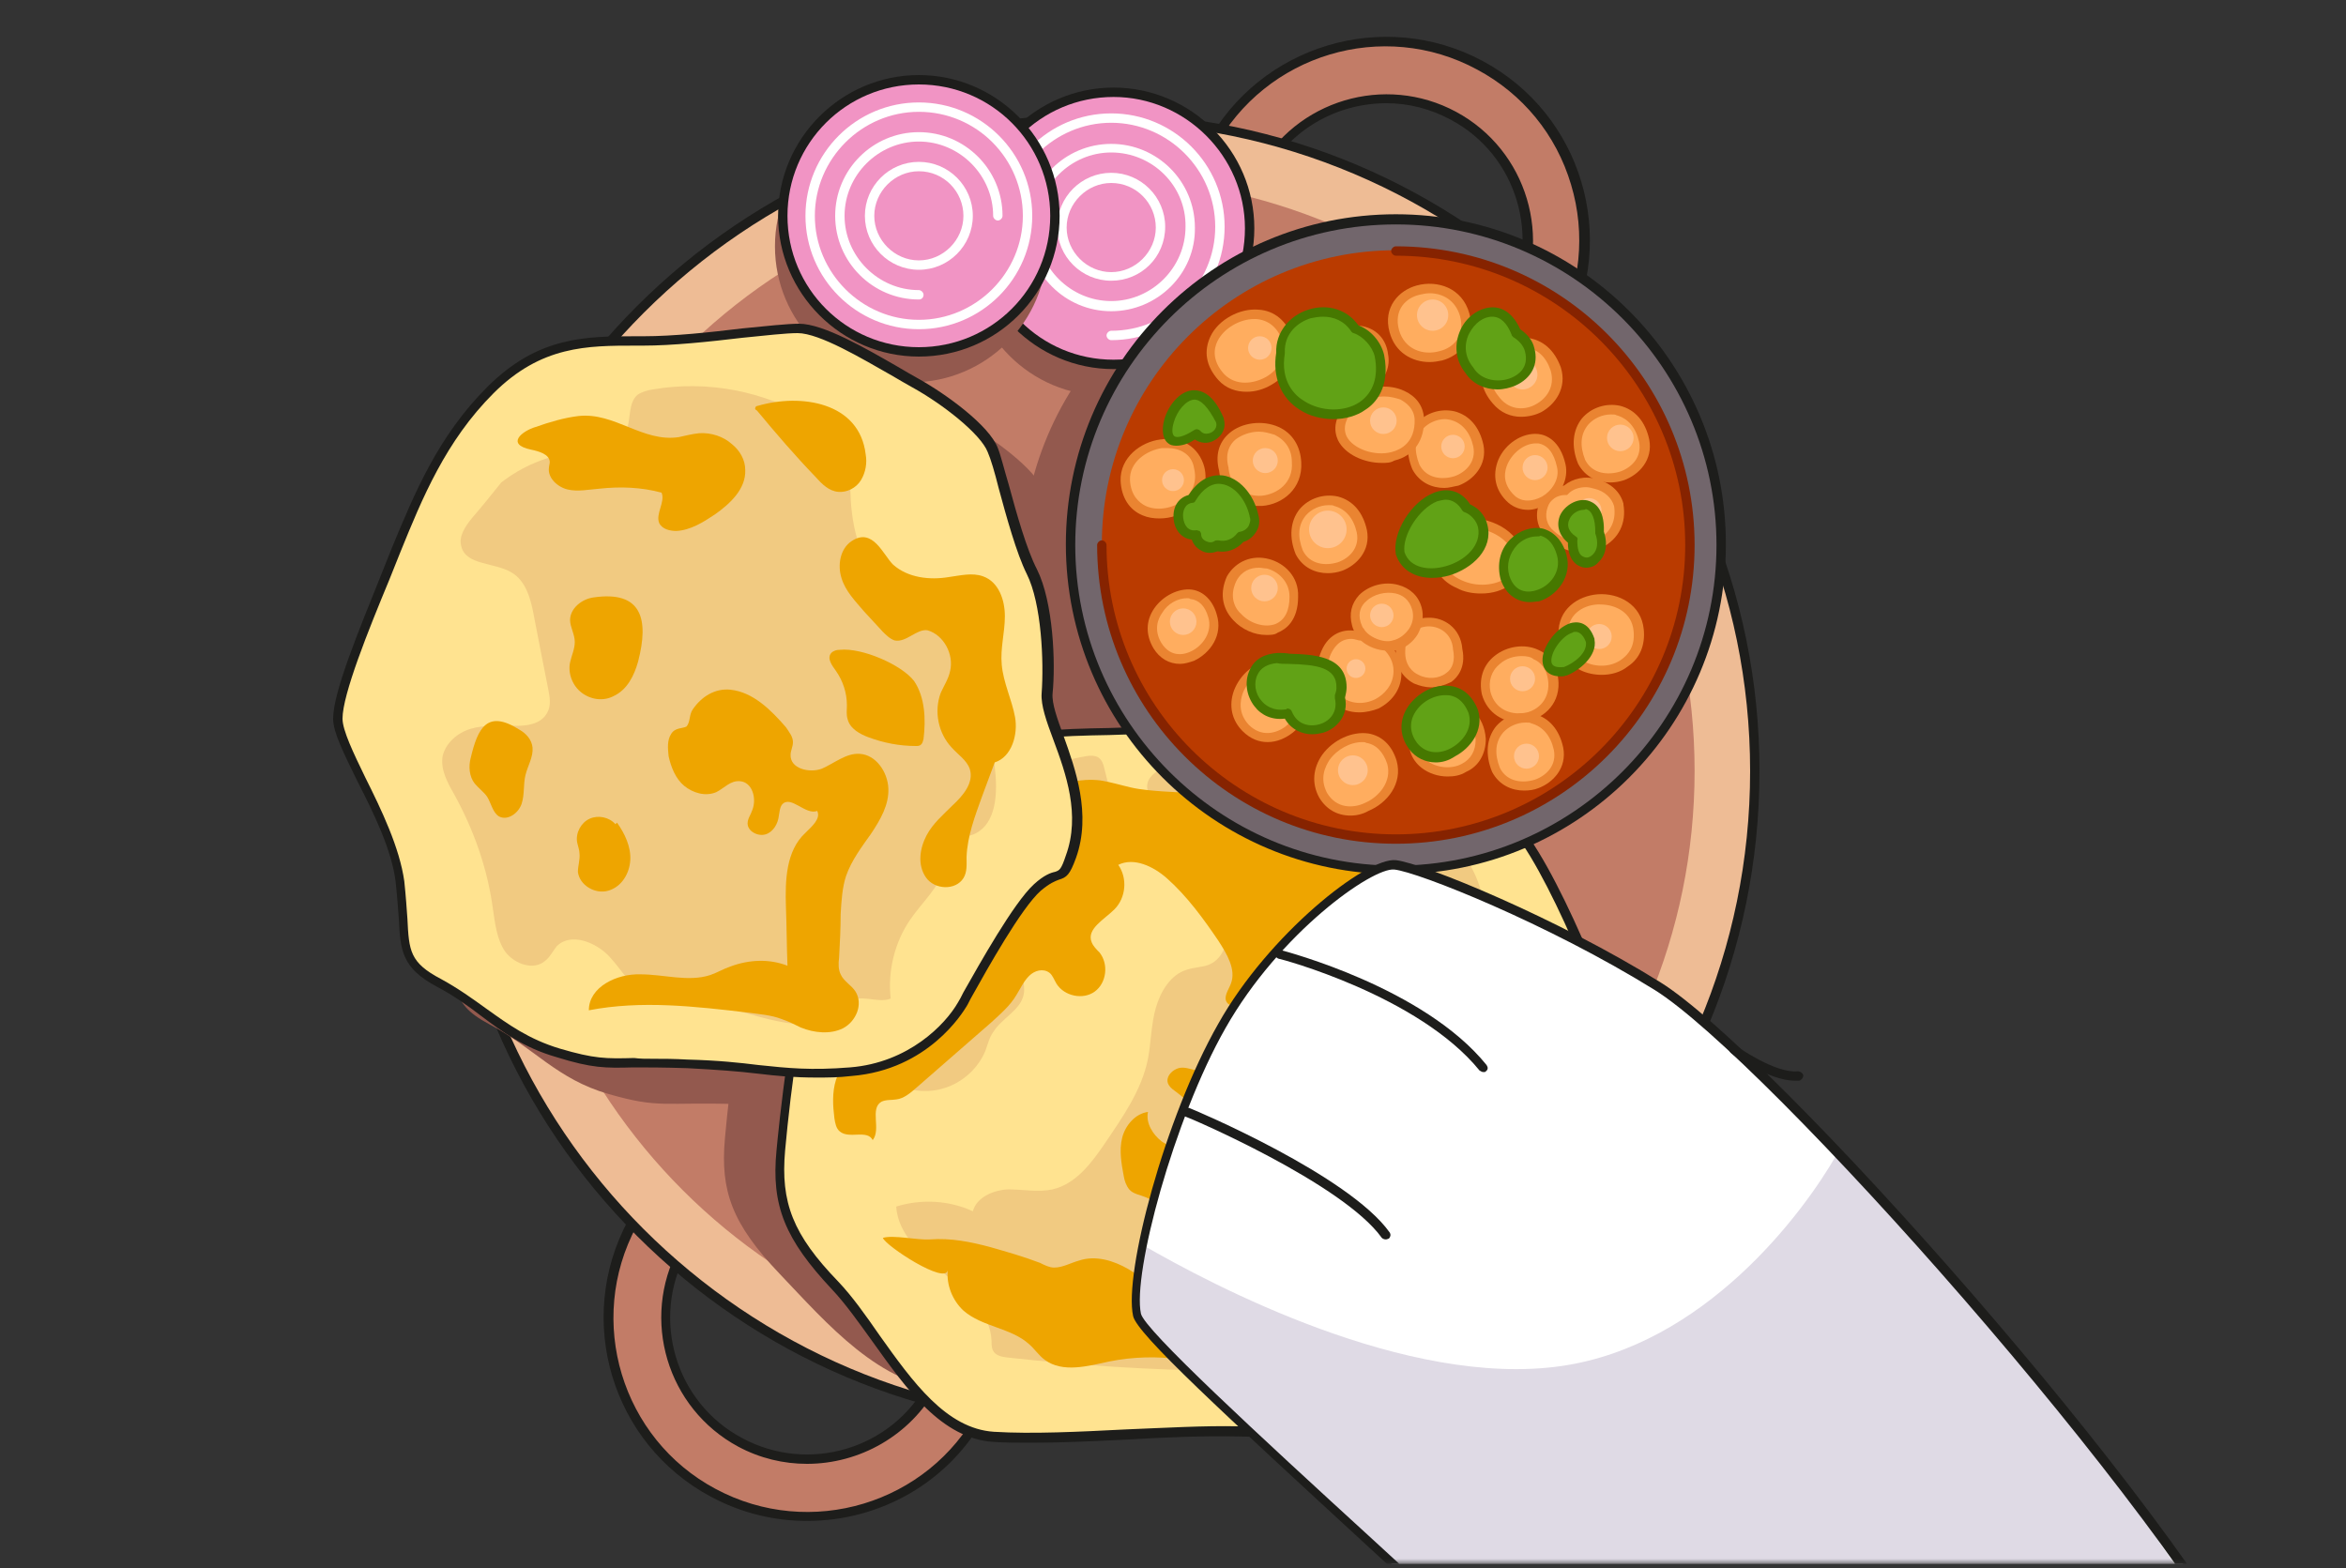 <svg width="377" height="252" viewBox="0 0 377 252" fill="none" xmlns="http://www.w3.org/2000/svg">
<rect x="0" y="0" width="377" height="252" fill="#333333" stroke="none"/>
<g clip-path="url(#clip0_2710_6835)">
<mask id="mask0_2710_6835" style="mask-type:luminance" maskUnits="userSpaceOnUse" x="0" y="0" width="377" height="252">
<path d="M377 0H0V251.333H377V0Z" fill="white"/>
</mask>
<g mask="url(#mask0_2710_6835)">
<path d="M101.539 196.668C93.245 212.251 99.025 231.604 114.608 240.023C130.191 248.317 149.543 242.537 157.963 226.954C166.257 211.371 160.476 192.019 144.894 183.599C129.311 175.179 109.958 181.086 101.539 196.668ZM149.795 222.556C143.888 233.614 130.065 237.761 119.006 231.855C107.948 225.949 103.801 212.125 109.707 201.067C115.613 190.008 129.437 185.861 140.495 191.767C151.554 197.674 155.701 211.497 149.795 222.556Z" fill="#C27C67"/>
<path d="M129.688 244.422C124.41 244.422 119.132 243.165 114.231 240.526C98.271 231.981 92.365 212.125 100.91 196.166C109.456 180.206 129.311 174.3 145.271 182.845C152.936 186.992 158.591 193.904 161.105 202.198C163.618 210.617 162.738 219.414 158.591 227.08C152.685 238.264 141.375 244.422 129.688 244.422ZM129.814 180.583C118.629 180.583 107.822 186.489 102.293 197.045C94.124 212.251 99.905 231.227 114.985 239.269C130.191 247.438 149.166 241.657 157.209 226.577C161.105 219.288 161.984 210.743 159.597 202.826C157.209 194.783 151.805 188.249 144.517 184.353C139.867 181.714 134.715 180.583 129.814 180.583ZM129.688 235.248C125.918 235.248 122.148 234.368 118.629 232.483C107.194 226.326 102.921 212 109.079 200.564C115.236 189.128 129.562 184.856 140.998 191.013C152.434 197.171 156.706 211.497 150.549 222.933C146.276 230.724 138.108 235.248 129.688 235.248ZM129.814 189.757C121.897 189.757 114.357 193.904 110.335 201.318C104.555 212 108.576 225.446 119.258 231.101C129.939 236.882 143.386 232.86 149.041 222.179C154.821 211.497 150.8 198.051 140.118 192.396C136.851 190.511 133.332 189.757 129.814 189.757Z" fill="#1D1D1B"/>
<path d="M194.532 23.5C186.238 39.082 192.019 58.435 207.601 66.855C223.184 75.149 242.537 69.368 250.956 53.785C259.25 38.203 253.47 18.85 237.887 10.43C222.304 2.136 202.952 7.917 194.532 23.5ZM242.788 49.387C236.882 60.446 223.058 64.593 212 58.686C200.941 52.78 196.794 38.957 202.7 27.898C208.607 16.839 222.43 12.692 233.489 18.599C244.547 24.505 248.694 38.328 242.788 49.387Z" fill="#C27C67"/>
<path d="M222.681 71.379C217.403 71.379 212.125 70.122 207.224 67.483C191.265 58.938 185.358 39.082 193.904 23.123C202.449 7.289 222.304 1.257 238.264 9.802C254.224 18.347 260.13 38.203 251.585 54.162C245.678 65.095 234.368 71.379 222.681 71.379ZM195.16 23.877C186.992 39.082 192.773 58.058 207.853 66.101C223.058 74.269 242.034 68.488 250.077 53.408C253.972 46.12 254.852 37.574 252.464 29.657C250.077 21.615 244.673 15.08 237.384 11.184C222.304 3.016 203.329 8.671 195.16 23.877ZM222.681 62.205C218.911 62.205 215.141 61.325 211.623 59.44C200.187 53.283 195.914 38.957 202.072 27.521C208.23 16.085 222.556 11.813 233.991 17.97C245.427 24.128 249.7 38.454 243.542 49.89C239.144 57.681 231.101 62.205 222.681 62.205ZM222.807 16.588C214.89 16.588 207.35 20.735 203.329 28.149C197.548 38.831 201.569 52.277 212.251 57.932C222.933 63.713 236.379 59.692 242.034 49.01C247.815 38.328 243.793 24.882 233.112 19.227C229.844 17.468 226.326 16.588 222.807 16.588Z" fill="#1D1D1B"/>
<path d="M177.064 228.839C235.016 228.839 281.996 181.86 281.996 123.907C281.996 65.955 235.016 18.976 177.064 18.976C119.112 18.976 72.133 65.955 72.133 123.907C72.133 181.86 119.112 228.839 177.064 228.839Z" fill="#EEBC95"/>
<path d="M177.064 219.163C229.672 219.163 272.32 176.515 272.32 123.907C272.32 71.299 229.672 28.652 177.064 28.652C124.456 28.652 81.809 71.299 81.809 123.907C81.809 176.515 124.456 219.163 177.064 219.163Z" fill="#C27C67"/>
<path d="M177.064 229.593C118.755 229.593 71.379 182.217 71.379 123.907C71.379 65.598 118.755 18.222 177.064 18.222C235.374 18.222 282.75 65.724 282.75 123.907C282.75 182.217 235.374 229.593 177.064 229.593ZM177.064 19.73C119.635 19.73 72.887 66.478 72.887 123.907C72.887 181.337 119.635 228.085 177.064 228.085C234.494 228.085 281.242 181.337 281.242 123.907C281.242 66.478 234.494 19.73 177.064 19.73Z" fill="#1D1D1B"/>
<path d="M122.148 152.434C119.383 156.204 117.247 174.551 116.493 182.971C115.739 191.39 117.624 196.668 125.29 204.711C132.955 212.754 141.375 222.681 152.811 223.435C164.246 224.189 178.321 227.959 190.134 228.336C201.946 228.713 210.743 227.205 218.66 223.058C226.703 218.911 236.253 210.492 240.777 200.564C245.301 190.636 251.836 175.808 251.836 170.781C251.836 165.88 241.531 139.867 235.122 131.95C228.588 123.907 219.917 111.718 204.962 111.341C190.134 110.964 184.73 114.734 177.19 115.488C169.524 116.242 155.073 115.111 146.276 118.881C137.479 122.651 132.201 132.955 129.939 135.594C127.426 138.359 123.279 150.926 122.148 152.434Z" fill="#93594E"/>
<path d="M216.524 142.632C245.396 142.632 268.801 119.226 268.801 90.354C268.801 61.482 245.396 38.077 216.524 38.077C187.652 38.077 164.246 61.482 164.246 90.354C164.246 119.226 187.652 142.632 216.524 142.632Z" fill="#93594E"/>
<path d="M180.206 144.265C183.976 133.709 176.059 123.028 176.436 118.001C176.813 112.974 176.436 103.424 173.923 98.397C171.409 93.37 168.896 82.186 167.639 78.793C166.383 75.4 159.722 70.499 155.198 67.986C150.674 65.472 140.998 59.189 136.474 59.189C131.95 59.189 119.76 61.325 111.466 61.325C103.172 61.325 95.255 60.948 86.961 69.242C78.667 77.536 74.897 87.59 71.127 96.763C67.357 105.937 62.331 117.624 62.331 122.148C62.331 126.672 71.127 138.862 72.384 148.412C73.641 157.963 71.504 160.853 78.667 164.623C85.83 168.393 89.475 173.42 97.769 175.808C106.063 178.195 106.565 177.064 118.629 177.441C130.693 177.818 134.463 179.578 144.894 178.698C155.324 177.818 161.105 170.781 162.738 167.891C164.372 165 171.032 152.434 174.802 149.166C178.572 145.899 178.572 148.789 180.206 144.265Z" fill="#93594E"/>
<path d="M131.196 154.319C128.431 158.089 126.295 176.436 125.541 184.856C124.787 193.275 126.672 198.553 134.338 206.596C142.003 214.639 148.412 230.221 159.848 230.975C171.284 231.729 187.243 229.844 199.056 230.221C210.869 230.598 219.665 229.09 227.582 224.943C235.499 220.796 245.176 212.377 249.7 202.449C254.224 192.521 260.758 177.693 260.758 172.666C260.758 167.765 250.454 141.752 244.045 133.835C237.51 125.667 228.713 113.477 213.885 113.1C199.056 112.723 193.652 116.493 186.112 117.247C178.447 118.001 163.995 116.87 155.198 120.64C146.402 124.41 141.124 134.715 138.862 137.354C136.474 140.244 132.327 152.811 131.196 154.319Z" fill="#FFE390"/>
<path d="M165.88 231.855C163.744 231.855 161.607 231.855 159.722 231.729C151.303 231.227 145.648 223.184 140.244 215.644C137.982 212.502 135.846 209.486 133.709 207.224C126.169 199.182 123.907 193.778 124.787 184.856C125.038 182.217 127.3 158.466 130.693 153.942C131.07 153.439 132.076 150.8 133.081 148.412C134.84 143.888 136.851 138.862 138.359 137.228C138.862 136.725 139.49 135.72 140.244 134.589C143.134 130.316 147.91 123.279 155.073 120.137C161.482 117.373 170.781 117.121 178.195 116.996C181.211 116.87 183.976 116.87 186.112 116.619C188.751 116.367 191.013 115.739 193.652 114.985C198.553 113.603 204.208 112.095 214.01 112.346C228.211 112.723 237.007 123.656 243.416 131.573L244.673 133.207C251.208 141.249 261.638 167.388 261.638 172.54C261.638 177.441 255.606 191.642 250.454 202.575C245.427 213.382 235.248 221.676 227.959 225.446C220.042 229.593 211.12 231.227 199.056 230.85C193.652 230.724 187.243 230.975 180.96 231.352C175.808 231.604 170.655 231.855 165.88 231.855ZM131.699 154.696C129.185 158.089 127.049 175.179 126.169 184.856C125.415 193.275 127.426 198.428 134.715 205.968C136.977 208.355 139.113 211.371 141.375 214.639C146.653 222.053 152.057 229.593 159.722 230.096C165.88 230.473 173.42 230.096 180.834 229.719C187.118 229.467 193.527 229.09 199.056 229.216C211.12 229.593 219.54 228.085 227.331 223.938C234.368 220.294 244.296 212.251 249.071 201.821C256.109 186.489 260.004 176.059 260.004 172.415C260.004 167.639 249.7 141.752 243.416 133.961L242.16 132.327C236.002 124.536 227.457 113.98 213.885 113.603C204.334 113.351 198.805 114.859 194.029 116.116C191.39 116.87 189.003 117.498 186.238 117.75C183.976 118.001 181.211 118.001 178.195 118.127C170.907 118.252 161.733 118.504 155.575 121.143C148.915 124.033 144.265 130.945 141.375 134.966C140.621 136.097 139.993 137.102 139.364 137.731C138.108 139.239 135.971 144.642 134.338 148.538C132.955 152.182 132.201 154.067 131.699 154.696Z" fill="#1D1D1B"/>
<path d="M151.051 175.054C154.319 174.3 157.083 171.912 158.34 168.896C158.717 167.891 158.968 166.76 159.597 165.88C160.979 163.618 163.995 162.361 164.498 159.848C164.875 158.089 163.869 156.204 164.246 154.319C165.126 150.297 171.284 150.423 173.671 147.156C175.556 144.768 174.928 140.872 177.316 138.987C178.195 138.233 179.578 137.856 180.08 136.851C180.583 135.971 180.332 134.84 180.08 133.835C179.201 130.316 178.321 126.923 177.441 123.405C177.316 122.776 177.064 122.148 176.562 121.771C176.059 121.394 175.179 121.394 174.551 121.52C164.372 123.153 155.827 130.819 150.926 139.867C147.91 145.396 146.276 151.554 145.271 157.712C144.768 160.853 144.642 163.869 144.265 167.011C144.014 169.901 143.386 170.278 141.878 172.666C144.014 175.054 148.035 175.808 151.051 175.054Z" fill="#F1CA81"/>
<path d="M184.981 128.18C185.987 130.065 188.5 130.819 189.128 132.955C189.38 133.961 189.128 134.966 189.254 135.971C189.38 139.364 192.647 141.752 194.783 144.391C196.04 146.025 197.171 147.91 197.171 150.046C197.171 152.182 196.166 154.319 194.155 155.073C193.15 155.45 191.893 155.45 190.762 155.827C188.123 156.581 186.489 159.345 185.735 161.984C184.981 164.623 184.981 167.514 184.479 170.153C183.473 175.179 180.457 179.452 177.567 183.725C175.431 186.866 172.917 190.259 169.147 191.139C166.885 191.642 164.372 191.139 161.984 191.139C159.597 191.265 156.958 192.396 156.329 194.658C152.559 192.898 148.035 192.647 144.014 193.904C144.642 202.952 158.968 206.47 159.345 215.518C159.345 216.147 159.345 216.775 159.722 217.278C160.225 217.906 160.979 218.032 161.859 218.157C173.294 219.414 184.73 220.168 196.166 220.294C199.433 220.294 202.952 220.294 205.842 218.66C207.35 217.78 208.607 216.524 209.109 215.016C209.486 213.885 209.486 212.628 209.863 211.371C210.869 207.35 215.141 204.334 219.288 204.962C220.922 197.925 222.556 190.888 224.189 183.85C224.441 182.845 224.692 181.714 225.446 180.96C226.326 179.955 227.834 179.452 229.09 178.949C232.735 177.316 235.374 173.546 235.751 169.65C236.002 167.262 235.374 164.749 235.499 162.236C235.625 157.46 238.264 153.062 238.515 148.287C239.018 140.747 233.74 133.835 227.08 130.316C220.545 126.672 212.879 125.667 205.465 124.661C200.564 124.033 195.16 122.651 190.134 122.651C187.495 122.776 182.594 124.661 184.981 128.18Z" fill="#F1CA81"/>
<path d="M134.338 173.546C133.709 175.556 133.835 177.693 134.086 179.703C134.212 180.457 134.338 181.337 134.966 181.84C136.474 183.096 139.364 181.463 140.244 183.222C141.626 181.463 139.741 178.195 141.626 177.064C142.38 176.687 143.26 176.813 144.014 176.687C145.271 176.562 146.402 175.556 147.407 174.677C151.303 171.284 155.324 167.765 159.22 164.372C160.728 162.99 162.361 161.607 163.367 159.848C163.995 158.843 164.498 157.712 165.377 156.832C166.257 155.952 167.639 155.575 168.645 156.329C169.147 156.706 169.399 157.46 169.776 158.089C171.032 160.099 174.048 160.728 175.933 159.345C177.818 157.963 178.195 154.947 176.687 153.062C176.185 152.559 175.682 152.057 175.431 151.428C174.551 149.292 177.441 147.784 179.075 146.15C180.96 144.265 181.211 141.124 179.703 138.987C182.217 137.731 185.358 139.239 187.495 141.124C190.762 144.014 193.401 147.658 195.789 151.177C197.171 153.313 198.679 155.827 197.799 158.089C197.422 159.094 196.543 160.225 197.171 161.105C197.422 161.482 197.925 161.607 198.428 161.733C201.569 162.487 205.088 161.607 208.104 162.613C209.109 162.99 210.115 163.618 211.246 163.744C213.759 164.121 216.021 162.11 217.403 159.974C218.786 157.837 219.665 155.324 221.55 153.69C222.43 152.936 223.31 152.308 224.064 151.554C225.32 149.92 225.32 147.533 224.441 145.648C223.561 143.763 222.179 142.129 220.671 140.621C218.786 138.61 216.901 136.6 214.89 134.589C213.256 132.83 211.497 131.07 209.361 129.939C206.847 128.683 203.957 128.431 201.067 128.18C196.291 127.803 191.516 127.426 186.741 127.175C185.107 127.049 183.348 126.923 181.714 126.546C180.08 126.169 178.447 125.667 176.813 125.415C173.671 125.038 170.53 125.918 167.388 126.798C163.869 127.803 160.225 128.934 157.335 131.322C151.554 136.223 150.549 144.894 145.648 150.674C143.26 153.439 139.993 155.575 138.61 158.968C137.228 162.11 139.239 165.88 138.233 168.519C137.731 170.53 135.092 171.158 134.338 173.546Z" fill="#EEA500"/>
<path d="M152.308 204.083C152.057 206.47 153.062 208.984 154.821 210.617C157.837 213.256 162.487 213.382 165.377 216.021C166.257 216.775 166.885 217.78 167.891 218.534C170.781 220.671 174.802 219.54 178.321 218.786C185.861 217.278 193.904 218.409 200.69 221.927C202.198 222.681 204.334 223.435 205.339 222.179C206.345 220.796 205.088 219.037 203.957 217.906C205.716 216.901 207.853 216.524 209.989 216.901C208.104 213.256 204.208 210.743 200.061 210.617C199.307 210.617 198.553 210.617 197.799 210.24C197.171 209.863 196.794 209.361 196.291 208.858C195.035 207.727 193.275 207.099 191.642 207.35C192.647 204.585 194.406 202.072 196.668 200.061C196.04 198.302 195.412 196.668 194.909 194.909C198.428 195.412 201.444 191.013 199.684 187.997C202.323 187.495 204.208 184.604 203.957 181.965C203.706 179.201 201.946 176.939 199.684 175.305C197.422 173.797 194.783 172.917 192.27 172.038C191.265 171.786 190.259 171.409 189.38 171.661C188.5 171.912 187.495 172.792 187.62 173.797C187.746 174.802 188.877 175.305 189.757 176.059C192.396 178.195 192.27 182.091 191.893 185.484C190.134 184.981 188.249 184.479 186.741 183.473C185.233 182.342 184.102 180.457 184.479 178.698C182.468 178.949 180.834 180.834 180.332 182.845C179.829 184.856 180.206 186.992 180.583 189.003C180.709 189.757 180.96 190.511 181.463 191.139C182.091 191.893 183.222 192.019 184.102 192.396C187.118 193.652 188.877 196.92 189.128 200.061C189.38 203.203 188.5 206.47 187.495 209.486C185.61 207.476 183.725 205.339 181.337 203.957C178.949 202.575 176.059 201.695 173.42 202.575C172.038 202.952 170.781 203.706 169.399 203.706C168.645 203.706 167.891 203.329 167.137 202.952C164.498 201.946 161.859 201.192 159.22 200.438C155.952 199.559 152.811 198.93 149.418 199.182C147.281 199.307 143.637 198.428 141.878 198.93C142.255 200.187 152.057 206.596 152.308 204.083Z" fill="#EEA500"/>
<path d="M177.693 63.587C189.769 63.587 199.559 53.798 199.559 41.721C199.559 29.645 189.769 19.855 177.693 19.855C165.616 19.855 155.827 29.645 155.827 41.721C155.827 53.798 165.616 63.587 177.693 63.587Z" fill="#93594E"/>
<path d="M178.949 58.561C191.026 58.561 200.815 48.771 200.815 36.695C200.815 24.618 191.026 14.829 178.949 14.829C166.873 14.829 157.083 24.618 157.083 36.695C157.083 48.771 166.873 58.561 178.949 58.561Z" fill="#F194C4"/>
<path d="M178.949 59.315C166.508 59.315 156.329 49.136 156.329 36.695C156.329 24.254 166.508 14.075 178.949 14.075C191.39 14.075 201.569 24.254 201.569 36.695C201.569 49.136 191.39 59.315 178.949 59.315ZM178.949 15.583C167.262 15.583 157.837 25.008 157.837 36.695C157.837 48.382 167.262 57.807 178.949 57.807C190.636 57.807 200.061 48.382 200.061 36.695C200.061 25.133 190.511 15.583 178.949 15.583Z" fill="#1D1D1B"/>
<path d="M178.572 54.665C178.195 54.665 177.818 54.288 177.818 53.911C177.818 53.534 178.195 53.157 178.572 53.157C187.746 53.157 195.286 45.617 195.286 36.443C195.286 27.27 187.746 19.73 178.572 19.73C169.399 19.73 161.859 27.27 161.859 36.443C161.859 36.82 161.482 37.197 161.105 37.197C160.728 37.197 160.351 36.82 160.351 36.443C160.351 26.39 168.519 18.222 178.572 18.222C188.626 18.222 196.794 26.39 196.794 36.443C196.794 46.497 188.626 54.665 178.572 54.665Z" fill="white"/>
<path d="M178.572 50.015C171.158 50.015 165.126 43.983 165.126 36.569C165.126 29.155 171.158 23.123 178.572 23.123C185.987 23.123 192.019 29.155 192.019 36.569C192.144 43.983 185.987 50.015 178.572 50.015ZM178.572 24.505C172.038 24.505 166.634 29.909 166.634 36.443C166.634 42.978 172.038 48.382 178.572 48.382C185.107 48.382 190.511 42.978 190.511 36.443C190.636 29.909 185.233 24.505 178.572 24.505Z" fill="white"/>
<path d="M178.572 45.114C173.797 45.114 169.901 41.219 169.901 36.443C169.901 31.668 173.797 27.772 178.572 27.772C183.348 27.772 187.243 31.668 187.243 36.443C187.243 41.344 183.348 45.114 178.572 45.114ZM178.572 29.406C174.677 29.406 171.409 32.673 171.409 36.569C171.409 40.465 174.677 43.732 178.572 43.732C182.468 43.732 185.735 40.465 185.735 36.569C185.735 32.673 182.594 29.406 178.572 29.406Z" fill="white"/>
<path d="M146.402 61.451C158.478 61.451 168.268 51.661 168.268 39.585C168.268 27.509 158.478 17.719 146.402 17.719C134.325 17.719 124.536 27.509 124.536 39.585C124.536 51.661 134.325 61.451 146.402 61.451Z" fill="#93594E"/>
<path d="M147.658 56.55C159.735 56.55 169.524 46.76 169.524 34.684C169.524 22.608 159.735 12.818 147.658 12.818C135.582 12.818 125.792 22.608 125.792 34.684C125.792 46.76 135.582 56.55 147.658 56.55Z" fill="#F194C4"/>
<path d="M147.658 57.304C135.217 57.304 125.038 47.125 125.038 34.684C125.038 22.243 135.217 12.064 147.658 12.064C160.099 12.064 170.278 22.243 170.278 34.684C170.278 47.125 160.225 57.304 147.658 57.304ZM147.658 13.572C135.971 13.572 126.546 22.997 126.546 34.684C126.546 46.371 135.971 55.796 147.658 55.796C159.345 55.796 168.77 46.371 168.77 34.684C168.77 22.997 159.345 13.572 147.658 13.572Z" fill="#1D1D1B"/>
<path d="M147.658 52.906C137.605 52.906 129.437 44.737 129.437 34.684C129.437 24.631 137.605 16.462 147.658 16.462C157.712 16.462 165.88 24.631 165.88 34.684C165.88 44.737 157.712 52.906 147.658 52.906ZM147.658 17.97C138.485 17.97 130.945 25.51 130.945 34.684C130.945 43.858 138.485 51.398 147.658 51.398C156.832 51.398 164.372 43.858 164.372 34.684C164.372 25.51 156.958 17.97 147.658 17.97Z" fill="white"/>
<path d="M147.658 48.13C140.244 48.13 134.212 42.098 134.212 34.684C134.212 27.27 140.244 21.238 147.658 21.238C155.073 21.238 161.105 27.27 161.105 34.684C161.105 35.061 160.728 35.438 160.351 35.438C159.974 35.438 159.597 35.061 159.597 34.684C159.597 28.149 154.193 22.746 147.658 22.746C141.124 22.746 135.72 28.149 135.72 34.684C135.72 41.219 141.124 46.622 147.658 46.622C148.035 46.622 148.412 46.999 148.412 47.376C148.412 47.753 148.161 48.13 147.658 48.13Z" fill="white"/>
<path d="M147.658 43.355C142.883 43.355 138.987 39.459 138.987 34.684C138.987 29.909 142.883 26.013 147.658 26.013C152.434 26.013 156.329 29.909 156.329 34.684C156.329 39.459 152.434 43.355 147.658 43.355ZM147.658 27.521C143.763 27.521 140.495 30.788 140.495 34.684C140.495 38.58 143.763 41.847 147.658 41.847C151.554 41.847 154.821 38.58 154.821 34.684C154.821 30.788 151.68 27.521 147.658 27.521Z" fill="white"/>
<path d="M224.315 139.741C253.187 139.741 276.592 116.336 276.592 87.464C276.592 58.592 253.187 35.187 224.315 35.187C195.443 35.187 172.038 58.592 172.038 87.464C172.038 116.336 195.443 139.741 224.315 139.741Z" fill="#72666C"/>
<path d="M224.315 140.495C195.035 140.495 171.284 116.744 171.284 87.464C171.284 58.184 195.035 34.433 224.315 34.433C253.595 34.433 277.346 58.184 277.346 87.464C277.346 116.744 253.595 140.495 224.315 140.495ZM224.315 36.066C195.914 36.066 172.792 59.189 172.792 87.59C172.792 115.99 195.914 139.113 224.315 139.113C252.716 139.113 275.838 115.99 275.838 87.59C275.838 59.189 252.716 36.066 224.315 36.066Z" fill="#1D1D1B"/>
<path d="M224.315 134.715C250.411 134.715 271.566 113.56 271.566 87.464C271.566 61.368 250.411 40.213 224.315 40.213C198.219 40.213 177.064 61.368 177.064 87.464C177.064 113.56 198.219 134.715 224.315 134.715Z" fill="#BA3B00"/>
<path d="M224.315 135.594C197.799 135.594 176.31 114.105 176.31 87.59C176.31 87.213 176.687 86.836 177.064 86.836C177.441 86.836 177.818 87.213 177.818 87.59C177.818 113.226 198.679 134.086 224.315 134.086C249.951 134.086 270.812 113.226 270.812 87.59C270.812 61.954 249.951 41.093 224.315 41.093C223.938 41.093 223.561 40.716 223.561 40.339C223.561 39.962 223.938 39.585 224.315 39.585C250.831 39.585 272.32 61.074 272.32 87.59C272.32 114.105 250.831 135.594 224.315 135.594Z" fill="#862300"/>
<path d="M206.973 54.665C203.957 45.617 189.757 53.283 196.291 60.571C200.313 64.718 208.607 60.446 206.973 54.665Z" fill="#FFAD5F"/>
<path d="M200.313 62.959C198.679 62.959 197.045 62.456 195.789 61.074C193.778 58.812 193.401 56.424 194.532 54.037C195.789 51.398 199.182 49.513 202.198 49.764C204.837 49.89 206.847 51.649 207.727 54.414C208.607 57.304 207.224 60.194 204.334 61.828C203.077 62.582 201.695 62.959 200.313 62.959ZM201.569 51.272C199.182 51.272 196.668 52.78 195.663 54.791C195.035 56.047 194.783 57.932 196.668 60.069C198.553 62.079 201.444 61.702 203.454 60.571C205.214 59.566 206.847 57.43 206.093 54.791C205.339 52.654 203.831 51.398 201.821 51.272C201.821 51.272 201.695 51.272 201.569 51.272Z" fill="#EA8431"/>
<path d="M235.374 50.644C233.489 43.732 222.179 45.868 224.064 53.283C225.949 60.194 237.259 57.932 235.374 50.644Z" fill="#FFAD5F"/>
<path d="M229.719 58.184C226.954 58.184 224.189 56.676 223.31 53.408C222.179 49.387 224.818 46.622 227.708 45.868C230.975 44.989 234.997 46.245 236.128 50.392C237.259 54.414 234.62 57.178 231.729 57.932C231.101 58.058 230.473 58.184 229.719 58.184ZM229.719 47.125C229.216 47.125 228.588 47.251 228.085 47.376C225.949 47.879 223.938 49.764 224.818 53.031C225.697 56.173 228.713 57.178 231.352 56.424C233.489 55.922 235.499 54.037 234.62 50.769C233.866 48.256 231.855 47.125 229.719 47.125Z" fill="#EA8431"/>
<path d="M250.077 59.315C247.186 50.267 234.243 57.178 240.526 64.341C244.17 68.865 251.71 64.844 250.077 59.315Z" fill="#FFAD5F"/>
<path d="M244.422 66.98C242.788 66.98 241.154 66.352 239.898 64.844C238.013 62.708 237.51 60.069 238.641 57.932C239.772 55.545 242.662 54.037 245.301 54.288C247.94 54.539 249.825 56.299 250.831 59.063C251.836 62.331 249.951 64.97 247.689 66.226C246.684 66.729 245.553 66.98 244.422 66.98ZM244.799 55.796C242.788 55.796 240.903 56.927 240.023 58.686C239.144 60.32 239.521 62.205 241.029 63.964C242.788 66.101 245.301 65.849 246.809 64.97C248.443 64.09 249.951 62.205 249.197 59.566C248.443 57.304 247.061 56.047 245.05 55.796C245.05 55.796 244.924 55.796 244.799 55.796Z" fill="#EA8431"/>
<path d="M234.117 104.178C233.74 98.146 224.943 98.523 225.069 104.429C224.818 111.466 235.625 111.466 234.117 104.178Z" fill="#FFAD5F"/>
<path d="M229.97 110.461C229.09 110.461 228.085 110.21 227.205 109.833C225.32 108.827 224.189 106.942 224.315 104.555C224.315 101.036 226.954 99.277 229.467 99.277C231.981 99.151 234.745 100.91 234.997 104.303C235.625 107.319 234.117 108.953 233.237 109.581C232.232 110.084 231.101 110.461 229.97 110.461ZM229.593 100.659H229.467C227.582 100.785 225.823 101.916 225.823 104.555C225.697 106.942 227.08 108.073 227.959 108.45C229.342 109.204 231.227 109.079 232.358 108.199C233.489 107.445 233.866 106.063 233.489 104.303V104.178C233.237 101.79 231.352 100.659 229.593 100.659Z" fill="#EA8431"/>
<path d="M260.004 81.181C259.125 77.788 253.972 76.405 251.459 78.919C247.689 78.919 246.181 83.694 249.071 86.082C253.47 90.103 261.01 87.464 260.004 81.181Z" fill="#FFAD5F"/>
<path d="M254.098 88.721C252.087 88.721 250.202 87.967 248.694 86.459C247.186 85.202 246.558 83.066 247.312 81.055C247.94 79.296 249.448 78.165 251.333 78.039C252.716 76.908 254.726 76.405 256.737 77.034C258.873 77.662 260.381 79.044 260.884 80.929V81.055C261.387 84.071 260.13 86.584 257.491 87.967C256.36 88.469 255.229 88.721 254.098 88.721ZM254.852 78.29C253.721 78.29 252.716 78.667 252.087 79.296L251.836 79.547H251.585C250.202 79.547 249.071 80.301 248.694 81.558C248.192 82.94 248.569 84.448 249.7 85.328C251.71 87.213 254.601 87.715 256.863 86.584C258.873 85.579 259.753 83.568 259.376 81.306C258.999 80.05 257.868 78.919 256.234 78.542C255.732 78.416 255.355 78.29 254.852 78.29Z" fill="#EA8431"/>
<path d="M263.272 101.413C262.643 94.376 250.831 94.753 251.082 101.916C251.333 109.958 264.277 109.581 263.272 101.413Z" fill="#FFAD5F"/>
<path d="M257.365 108.45C256.234 108.45 254.978 108.199 253.972 107.696C251.71 106.565 250.579 104.555 250.454 101.916C250.328 97.894 253.595 95.758 256.737 95.507C260.13 95.255 263.774 97.14 264.151 101.162C264.403 103.675 263.523 105.811 261.638 107.068C260.381 108.073 258.873 108.45 257.365 108.45ZM257.114 97.14C256.988 97.14 256.863 97.14 256.737 97.14C254.224 97.266 251.836 98.9 251.962 101.916C251.962 103.926 252.967 105.56 254.601 106.314C256.486 107.319 258.999 107.194 260.633 105.937C261.638 105.183 262.769 103.926 262.518 101.413C262.266 98.523 259.753 97.14 257.114 97.14Z" fill="#EA8431"/>
<path d="M249.7 109.707C249.448 101.79 237.259 103.801 238.892 111.341C240.652 117.624 249.825 116.242 249.7 109.707Z" fill="#FFAD5F"/>
<path d="M244.17 116.116C241.783 116.116 239.018 114.734 238.138 111.592C237.636 109.204 238.264 106.942 240.149 105.434C242.16 103.801 245.05 103.424 247.186 104.429C249.197 105.309 250.328 107.194 250.454 109.707C250.579 113.477 247.689 115.613 245.05 115.99C244.799 116.116 244.547 116.116 244.17 116.116ZM244.547 105.434C243.291 105.434 242.034 105.811 241.029 106.691C239.646 107.822 239.144 109.456 239.521 111.215C240.275 113.98 242.662 114.859 244.799 114.608C246.809 114.357 248.946 112.723 248.82 109.833C248.694 107.445 247.438 106.314 246.432 105.937C246.055 105.56 245.301 105.434 244.547 105.434Z" fill="#EA8431"/>
<path d="M238.013 118.755C237.51 112.095 228.839 111.215 227.331 117.875C225.697 125.415 238.013 126.421 238.013 118.755Z" fill="#FFAD5F"/>
<path d="M232.609 124.787C231.101 124.787 229.593 124.284 228.462 123.405C226.703 122.022 226.074 120.012 226.577 117.75C227.582 113.854 230.598 112.472 233.112 112.597C235.751 112.849 238.515 114.859 238.767 118.755C238.767 121.143 237.636 123.153 235.625 124.033C234.62 124.661 233.614 124.787 232.609 124.787ZM232.609 114.105C230.85 114.105 228.713 115.111 227.959 118.127C227.457 120.389 228.462 121.645 229.342 122.274C230.85 123.405 233.237 123.656 234.871 122.776C236.379 122.022 237.133 120.64 237.133 118.881C236.882 115.865 234.871 114.357 232.86 114.231C232.86 114.105 232.735 114.105 232.609 114.105Z" fill="#EA8431"/>
<path d="M223.812 122.525C221.299 113.98 208.984 120.891 212.754 127.803C216.021 133.458 225.446 128.557 223.812 122.525Z" fill="#FFAD5F"/>
<path d="M217.026 131.07C214.89 131.07 213.131 130.065 212 128.18C210.743 125.918 210.994 123.405 212.502 121.268C214.262 118.881 217.278 117.498 219.917 117.875C222.053 118.252 223.687 119.76 224.441 122.274C225.446 125.918 222.933 129.06 219.917 130.316C219.037 130.819 218.032 131.07 217.026 131.07ZM218.911 119.258C217.026 119.258 214.89 120.389 213.633 122.148C213.005 123.153 212 125.038 213.256 127.426C214.764 129.939 217.403 129.939 219.288 129.06C221.676 128.054 223.687 125.541 222.933 122.776C222.304 120.891 221.173 119.635 219.54 119.383C219.414 119.258 219.163 119.258 218.911 119.258Z" fill="#EA8431"/>
<path d="M208.481 109.833C204.46 102.041 194.783 111.592 200.187 116.996C204.837 121.52 211.874 114.985 208.481 109.833Z" fill="#FFAD5F"/>
<path d="M203.706 119.258C202.323 119.258 200.941 118.755 199.684 117.498C197.925 115.739 197.422 113.351 198.302 110.964C199.307 108.325 201.695 106.314 204.208 106.188C205.465 106.063 207.601 106.44 209.235 109.456C211.246 112.472 209.989 115.99 207.727 117.75C206.596 118.629 205.214 119.258 203.706 119.258ZM204.46 107.696C204.334 107.696 204.334 107.696 204.208 107.696C202.323 107.822 200.438 109.456 199.684 111.466C199.307 112.597 198.93 114.608 200.69 116.493C202.7 118.504 205.088 117.875 206.596 116.744C208.23 115.362 209.361 112.849 207.853 110.335V110.21C206.973 108.576 205.842 107.696 204.46 107.696Z" fill="#EA8431"/>
<path d="M224.566 107.822C224.566 104.68 221.676 101.916 218.534 102.167C212.628 100.533 210.492 109.581 214.89 112.472C218.534 115.488 224.818 112.597 224.566 107.822Z" fill="#FFAD5F"/>
<path d="M218.409 114.482C216.901 114.482 215.518 113.98 214.387 113.1C211.623 111.341 211.12 107.319 212.377 104.555C213.508 101.916 215.895 100.785 218.534 101.539C220.168 101.413 221.676 102.041 223.058 103.298C224.441 104.555 225.195 106.314 225.195 107.948C225.32 110.461 223.938 112.597 221.55 113.854C220.545 114.231 219.54 114.482 218.409 114.482ZM217.152 102.67C215.141 102.67 214.262 104.303 213.885 105.057C212.879 107.194 213.256 110.461 215.393 111.843C216.901 113.1 219.037 113.351 221.048 112.346C222.43 111.592 223.938 110.084 223.938 107.822C223.938 106.44 223.31 105.183 222.179 104.178C221.173 103.298 219.917 102.795 218.66 102.921H218.534H218.409C217.906 102.795 217.529 102.67 217.152 102.67Z" fill="#EA8431"/>
<path d="M194.909 98.9C192.647 91.234 182.342 97.517 185.987 103.675C189.003 108.827 196.543 104.052 194.909 98.9Z" fill="#FFAD5F"/>
<path d="M189.631 106.691C187.872 106.691 186.364 105.811 185.358 104.178C184.102 102.041 184.102 99.779 185.484 97.769C186.866 95.758 189.38 94.501 191.516 94.753C193.401 95.004 194.909 96.512 195.537 98.774C196.543 102.041 194.532 104.932 191.893 106.188C191.139 106.44 190.385 106.691 189.631 106.691ZM190.762 96.135C189.254 96.135 187.62 97.015 186.741 98.523C186.112 99.402 185.358 101.162 186.615 103.298C188.249 105.937 190.636 105.057 191.39 104.68C193.275 103.801 194.909 101.539 194.155 99.151C193.652 97.392 192.647 96.386 191.265 96.261C191.139 96.135 191.013 96.135 190.762 96.135Z" fill="#EA8431"/>
<path d="M192.898 75.149C191.265 68.614 180.834 71.002 180.96 77.159C181.337 85.83 194.658 83.066 192.898 75.149Z" fill="#FFAD5F"/>
<path d="M186.364 83.317C185.358 83.317 184.479 83.191 183.599 82.814C181.463 81.935 180.206 79.924 180.08 77.285C179.955 73.515 183.348 71.002 186.489 70.625C190.008 70.122 192.647 71.881 193.527 75.023C194.155 77.536 193.275 79.924 191.39 81.558C190.008 82.689 188.123 83.317 186.364 83.317ZM187.62 72.007C187.369 72.007 186.992 72.007 186.741 72.007C184.227 72.384 181.463 74.269 181.588 77.159C181.714 79.673 183.096 80.804 184.102 81.306C185.987 82.186 188.626 81.683 190.259 80.301C191.139 79.547 192.521 77.913 191.893 75.274C191.516 72.887 189.505 72.007 187.62 72.007Z" fill="#EA8431"/>
<path d="M208.23 74.269C208.104 65.975 194.281 67.357 196.543 75.4C197.297 82.94 208.732 81.683 208.23 74.269Z" fill="#FFAD5F"/>
<path d="M202.198 81.306C199.307 81.306 196.291 79.547 195.914 75.651C195.286 73.264 195.789 71.127 197.548 69.619C199.559 67.86 202.952 67.483 205.465 68.614C207.727 69.619 208.984 71.756 209.109 74.269C209.361 78.542 206.093 81.055 202.826 81.306C202.575 81.306 202.323 81.306 202.198 81.306ZM202.323 69.368C200.941 69.368 199.559 69.871 198.553 70.625C197.674 71.379 196.794 72.761 197.422 75.149V75.274C197.799 78.542 200.313 79.798 202.7 79.673C205.339 79.421 207.853 77.536 207.601 74.269C207.601 72.258 206.596 70.75 204.837 69.871C203.957 69.619 203.203 69.368 202.323 69.368Z" fill="#EA8431"/>
<path d="M218.911 85.328C216.901 76.531 205.339 80.552 208.858 88.721C211.497 93.747 219.917 90.983 218.911 85.328Z" fill="#FFAD5F"/>
<path d="M213.382 92.114C211.371 92.114 209.361 91.234 208.23 89.098C207.099 86.333 207.35 83.694 208.858 81.809C210.366 80.05 212.754 79.296 215.016 79.798C217.403 80.427 219.037 82.312 219.665 85.202C220.294 88.469 218.032 90.857 215.644 91.737C214.89 91.988 214.136 92.114 213.382 92.114ZM213.508 81.181C212.125 81.181 210.743 81.809 209.863 82.814C208.607 84.322 208.481 86.207 209.361 88.469C210.492 90.731 213.005 90.983 215.016 90.354C216.775 89.726 218.534 88.092 218.032 85.579C217.529 83.317 216.272 81.809 214.387 81.306C214.262 81.181 213.885 81.181 213.508 81.181Z" fill="#EA8431"/>
<path d="M237.636 71.63C235.625 62.833 224.064 66.855 227.582 75.023C230.221 80.05 238.641 77.285 237.636 71.63Z" fill="#FFAD5F"/>
<path d="M232.106 78.416C230.096 78.416 228.085 77.536 226.954 75.4C225.823 72.635 226.074 69.996 227.582 68.111C229.09 66.352 231.478 65.598 233.74 66.101C236.128 66.729 237.761 68.614 238.39 71.504C239.018 74.772 236.756 77.159 234.368 78.039C233.614 78.165 232.86 78.416 232.106 78.416ZM232.232 67.357C230.85 67.357 229.467 67.986 228.588 68.991C227.331 70.499 227.205 72.384 228.085 74.646C229.216 76.908 231.729 77.159 233.74 76.531C235.499 75.903 237.259 74.269 236.756 71.756C236.253 69.494 234.997 67.986 233.112 67.483C232.986 67.483 232.609 67.357 232.232 67.357Z" fill="#EA8431"/>
<path d="M264.277 70.75C262.266 61.954 250.705 65.975 254.224 74.143C256.863 79.17 265.282 76.405 264.277 70.75Z" fill="#FFAD5F"/>
<path d="M258.748 77.536C256.737 77.536 254.726 76.657 253.595 74.52C252.464 71.756 252.716 69.117 254.224 67.232C255.732 65.472 258.119 64.718 260.381 65.221C262.769 65.849 264.403 67.734 265.031 70.625C265.659 73.892 263.397 76.28 261.01 77.159C260.256 77.411 259.502 77.536 258.748 77.536ZM258.873 66.603C257.491 66.603 256.109 67.232 255.229 68.237C253.972 69.745 253.847 71.63 254.726 73.892C255.857 76.154 258.371 76.405 260.381 75.777C262.141 75.149 263.9 73.515 263.397 71.002C262.895 68.74 261.638 67.232 259.753 66.729C259.627 66.603 259.25 66.603 258.873 66.603Z" fill="#EA8431"/>
<path d="M250.579 120.263C248.569 111.466 237.007 115.488 240.526 123.656C243.039 128.683 251.585 126.044 250.579 120.263Z" fill="#FFAD5F"/>
<path d="M244.924 127.049C242.914 127.049 240.903 126.169 239.772 124.033C238.641 121.268 238.892 118.629 240.4 116.744C241.908 114.985 244.296 114.231 246.558 114.734C248.946 115.362 250.579 117.247 251.208 120.137C251.836 123.405 249.574 125.792 247.186 126.672C246.558 126.923 245.804 127.049 244.924 127.049ZM245.176 116.116C243.793 116.116 242.411 116.744 241.531 117.75C240.275 119.258 240.149 121.143 241.029 123.405C242.16 125.667 244.673 125.918 246.684 125.29C248.443 124.661 250.202 123.028 249.7 120.514C249.197 118.252 247.94 116.744 246.055 116.242C245.93 116.116 245.553 116.116 245.176 116.116Z" fill="#EA8431"/>
<path d="M228.211 67.357C227.834 62.959 221.927 61.828 218.534 64.09C207.727 72.635 228.588 78.919 228.211 67.357Z" fill="#FFAD5F"/>
<path d="M222.053 74.395C219.163 74.395 216.147 73.012 215.016 70.75C214.387 69.368 213.885 66.729 217.906 63.462C220.168 61.954 223.31 61.702 225.697 62.833C227.582 63.713 228.713 65.221 228.839 67.232C228.965 70.75 227.205 73.264 224.064 74.018C223.435 74.395 222.807 74.395 222.053 74.395ZM222.43 63.713C221.173 63.713 219.917 64.09 218.786 64.718C216.398 66.603 215.644 68.488 216.398 70.122C217.403 72.133 220.922 73.389 223.687 72.635C225.069 72.258 227.457 71.127 227.331 67.357C227.205 65.598 225.949 64.718 225.069 64.216C224.315 63.964 223.435 63.713 222.43 63.713Z" fill="#EA8431"/>
<path d="M243.793 88.721C242.034 83.066 230.347 81.683 230.975 89.223C231.352 96.386 245.427 96.763 243.793 88.721Z" fill="#FFAD5F"/>
<path d="M238.013 95.381C236.63 95.381 235.248 95.13 234.117 94.501C231.729 93.496 230.347 91.485 230.221 89.223C229.97 86.207 231.604 83.945 234.62 83.443C238.39 82.689 243.416 84.699 244.547 88.469V88.595C244.924 90.857 244.422 92.742 242.788 93.873C241.531 94.878 239.898 95.381 238.013 95.381ZM236.253 84.825C235.751 84.825 235.374 84.825 234.997 84.951C233.74 85.202 231.604 86.082 231.855 89.223C231.981 91.611 233.74 92.742 234.871 93.245C237.259 94.376 240.275 94.124 242.034 92.868C243.165 91.988 243.542 90.731 243.291 89.098C242.285 86.333 239.018 84.825 236.253 84.825Z" fill="#EA8431"/>
<path d="M227.582 97.769C226.074 91.988 216.147 94.376 217.906 100.282C217.906 100.156 218.157 101.162 218.409 101.413C219.163 103.047 222.179 104.303 223.938 103.675C226.577 103.047 228.211 100.408 227.582 97.769Z" fill="#FFAD5F"/>
<path d="M222.933 104.555C220.922 104.555 218.66 103.424 217.78 101.79C217.655 101.539 217.403 101.036 217.278 100.533C216.775 98.648 217.152 97.015 218.409 95.632C219.917 94.124 222.43 93.37 224.692 93.999C226.577 94.501 227.959 95.758 228.462 97.643C228.839 99.025 228.588 100.533 227.834 101.916C227.08 103.172 225.823 104.178 224.315 104.555C223.812 104.555 223.31 104.555 222.933 104.555ZM218.66 100.031C218.786 100.282 218.911 100.785 219.037 100.91L219.163 101.036C219.791 102.293 222.304 103.424 223.812 102.921C224.943 102.67 225.823 101.916 226.451 101.036C227.08 100.031 227.205 99.025 226.954 98.02C226.451 96.261 225.32 95.632 224.315 95.381C222.681 95.004 220.671 95.507 219.54 96.638C218.786 97.266 218.157 98.397 218.66 100.031Z" fill="#EA8431"/>
<path d="M250.956 74.772C248.82 64.844 236.505 74.269 242.914 80.175C246.432 83.066 251.836 78.919 250.956 74.772Z" fill="#FFAD5F"/>
<path d="M245.553 81.935C244.422 81.935 243.291 81.558 242.411 80.804C240.275 78.919 239.772 76.405 240.777 73.892C241.908 71.253 244.673 69.494 247.186 69.745C248.443 69.871 250.705 70.75 251.585 74.646C252.087 77.034 250.831 79.547 248.443 81.055C247.563 81.558 246.558 81.935 245.553 81.935ZM246.809 71.253C245.05 71.253 243.165 72.635 242.285 74.52C241.783 75.651 241.28 77.662 243.416 79.673C244.547 80.678 246.181 80.678 247.815 79.798C249.323 78.919 250.705 77.034 250.202 75.023C249.7 72.761 248.694 71.504 247.186 71.253C247.061 71.253 246.935 71.253 246.809 71.253Z" fill="#EA8431"/>
<path d="M207.978 96.009C208.104 90.731 200.564 88.344 197.925 93.119C194.281 100.785 207.978 105.686 207.978 96.009Z" fill="#FFAD5F"/>
<path d="M203.454 102.041C201.569 102.041 199.559 101.162 198.176 99.654C196.291 97.643 196.04 95.13 197.171 92.616C198.553 90.229 201.192 89.098 203.957 89.852C206.345 90.48 208.732 92.616 208.607 95.884C208.607 99.779 206.596 101.162 205.339 101.664C204.837 102.041 204.208 102.041 203.454 102.041ZM202.323 91.234C200.941 91.234 199.559 91.737 198.679 93.37C197.422 96.009 198.553 97.894 199.433 98.648C200.941 100.282 203.329 100.91 204.962 100.282C206.47 99.654 207.224 98.146 207.224 95.884C207.224 93.496 205.465 91.862 203.58 91.36C203.203 91.36 202.7 91.234 202.323 91.234Z" fill="#EA8431"/>
<path d="M222.43 56.927C221.425 50.518 211.497 52.403 212.628 58.812C213.382 65.221 223.435 62.833 222.43 56.927Z" fill="#FFAD5F"/>
<path d="M216.901 63.336C216.147 63.336 215.393 63.21 214.764 62.959C213.131 62.331 212.125 60.823 211.874 58.938C211.497 56.927 212.125 55.042 213.633 53.785C215.267 52.403 217.78 51.9 219.791 52.654C221.55 53.283 222.807 54.791 223.058 56.927C223.435 58.812 222.681 60.697 221.173 61.954C220.042 62.833 218.409 63.336 216.901 63.336ZM217.78 53.785C216.649 53.785 215.518 54.162 214.639 54.916C213.885 55.545 213.005 56.801 213.382 58.686C213.508 60.069 214.262 61.074 215.393 61.577C216.901 62.205 218.911 61.828 220.294 60.697C220.922 60.194 222.053 58.938 221.676 57.178C221.425 55.293 220.168 54.414 219.288 54.162C218.786 53.911 218.283 53.785 217.78 53.785Z" fill="#EA8431"/>
<path d="M256.988 104.303C258.099 104.303 258.999 103.403 258.999 102.293C258.999 101.182 258.099 100.282 256.988 100.282C255.878 100.282 254.978 101.182 254.978 102.293C254.978 103.403 255.878 104.303 256.988 104.303Z" fill="#FFC28E"/>
<path d="M235.751 90.606C236.722 90.606 237.51 89.818 237.51 88.846C237.51 87.875 236.722 87.087 235.751 87.087C234.779 87.087 233.991 87.875 233.991 88.846C233.991 89.818 234.779 90.606 235.751 90.606Z" fill="#FFC28E"/>
<path d="M222.053 100.785C223.094 100.785 223.938 99.941 223.938 98.9C223.938 97.859 223.094 97.015 222.053 97.015C221.012 97.015 220.168 97.859 220.168 98.9C220.168 99.941 221.012 100.785 222.053 100.785Z" fill="#FFC28E"/>
<path d="M217.906 108.953C218.739 108.953 219.414 108.278 219.414 107.445C219.414 106.612 218.739 105.937 217.906 105.937C217.073 105.937 216.398 106.612 216.398 107.445C216.398 108.278 217.073 108.953 217.906 108.953Z" fill="#FFC28E"/>
<path d="M231.855 119.635C232.965 119.635 233.866 118.734 233.866 117.624C233.866 116.514 232.965 115.613 231.855 115.613C230.745 115.613 229.844 116.514 229.844 117.624C229.844 118.734 230.745 119.635 231.855 119.635Z" fill="#FFC28E"/>
<path d="M244.673 111.089C245.783 111.089 246.684 110.189 246.684 109.079C246.684 107.968 245.783 107.068 244.673 107.068C243.562 107.068 242.662 107.968 242.662 109.079C242.662 110.189 243.562 111.089 244.673 111.089Z" fill="#FFC28E"/>
<path d="M245.301 123.53C246.412 123.53 247.312 122.63 247.312 121.52C247.312 120.409 246.412 119.509 245.301 119.509C244.191 119.509 243.291 120.409 243.291 121.52C243.291 122.63 244.191 123.53 245.301 123.53Z" fill="#FFC28E"/>
<path d="M217.403 126.169C218.722 126.169 219.791 125.1 219.791 123.782C219.791 122.463 218.722 121.394 217.403 121.394C216.085 121.394 215.016 122.463 215.016 123.782C215.016 125.1 216.085 126.169 217.403 126.169Z" fill="#FFC28E"/>
<path d="M204.334 114.482C205.583 114.482 206.596 113.47 206.596 112.22C206.596 110.971 205.583 109.958 204.334 109.958C203.085 109.958 202.072 110.971 202.072 112.22C202.072 113.47 203.085 114.482 204.334 114.482Z" fill="#FFC28E"/>
<path d="M190.134 102.041C191.314 102.041 192.27 101.085 192.27 99.905C192.27 98.725 191.314 97.769 190.134 97.769C188.954 97.769 187.997 98.725 187.997 99.905C187.997 101.085 188.954 102.041 190.134 102.041Z" fill="#FFC28E"/>
<path d="M203.203 96.638C204.383 96.638 205.339 95.681 205.339 94.501C205.339 93.322 204.383 92.365 203.203 92.365C202.023 92.365 201.067 93.322 201.067 94.501C201.067 95.681 202.023 96.638 203.203 96.638Z" fill="#FFC28E"/>
<path d="M213.382 88.092C215.048 88.092 216.398 86.742 216.398 85.076C216.398 83.411 215.048 82.06 213.382 82.06C211.716 82.06 210.366 83.411 210.366 85.076C210.366 86.742 211.716 88.092 213.382 88.092Z" fill="#FFC28E"/>
<path d="M203.329 76.028C204.439 76.028 205.339 75.128 205.339 74.018C205.339 72.907 204.439 72.007 203.329 72.007C202.218 72.007 201.318 72.907 201.318 74.018C201.318 75.128 202.218 76.028 203.329 76.028Z" fill="#FFC28E"/>
<path d="M188.5 78.919C189.472 78.919 190.259 78.131 190.259 77.159C190.259 76.188 189.472 75.4 188.5 75.4C187.528 75.4 186.741 76.188 186.741 77.159C186.741 78.131 187.528 78.919 188.5 78.919Z" fill="#FFC28E"/>
<path d="M202.449 57.807C203.49 57.807 204.334 56.963 204.334 55.922C204.334 54.881 203.49 54.037 202.449 54.037C201.408 54.037 200.564 54.881 200.564 55.922C200.564 56.963 201.408 57.807 202.449 57.807Z" fill="#FFC28E"/>
<path d="M217.403 59.315C218.514 59.315 219.414 58.414 219.414 57.304C219.414 56.194 218.514 55.293 217.403 55.293C216.293 55.293 215.393 56.194 215.393 57.304C215.393 58.414 216.293 59.315 217.403 59.315Z" fill="#FFC28E"/>
<path d="M222.304 69.745C223.484 69.745 224.441 68.788 224.441 67.609C224.441 66.429 223.484 65.472 222.304 65.472C221.124 65.472 220.168 66.429 220.168 67.609C220.168 68.788 221.124 69.745 222.304 69.745Z" fill="#FFC28E"/>
<path d="M230.221 53.157C231.609 53.157 232.735 52.032 232.735 50.644C232.735 49.256 231.609 48.13 230.221 48.13C228.833 48.13 227.708 49.256 227.708 50.644C227.708 52.032 228.833 53.157 230.221 53.157Z" fill="#FFC28E"/>
<path d="M244.673 62.582C245.992 62.582 247.061 61.513 247.061 60.194C247.061 58.876 245.992 57.807 244.673 57.807C243.354 57.807 242.285 58.876 242.285 60.194C242.285 61.513 243.354 62.582 244.673 62.582Z" fill="#FFC28E"/>
<path d="M233.489 73.641C234.53 73.641 235.374 72.797 235.374 71.756C235.374 70.715 234.53 69.871 233.489 69.871C232.448 69.871 231.604 70.715 231.604 71.756C231.604 72.797 232.448 73.641 233.489 73.641Z" fill="#FFC28E"/>
<path d="M246.684 77.159C247.794 77.159 248.694 76.259 248.694 75.149C248.694 74.038 247.794 73.138 246.684 73.138C245.573 73.138 244.673 74.038 244.673 75.149C244.673 76.259 245.573 77.159 246.684 77.159Z" fill="#FFC28E"/>
<path d="M255.355 84.071C256.465 84.071 257.365 83.171 257.365 82.06C257.365 80.95 256.465 80.05 255.355 80.05C254.244 80.05 253.344 80.95 253.344 82.06C253.344 83.171 254.244 84.071 255.355 84.071Z" fill="#FFC28E"/>
<path d="M260.381 72.51C261.561 72.51 262.518 71.553 262.518 70.373C262.518 69.194 261.561 68.237 260.381 68.237C259.201 68.237 258.245 69.194 258.245 70.373C258.245 71.553 259.201 72.51 260.381 72.51Z" fill="#FFC28E"/>
<path d="M221.676 57.178C221.173 55.293 219.665 53.534 217.78 52.78C214.387 47.502 205.591 50.392 205.842 56.676C203.706 69.242 224.315 70.248 221.676 57.178Z" fill="#61A216"/>
<path d="M214.262 67.357C212.377 67.357 210.366 66.855 208.858 65.849C205.842 63.964 204.46 60.571 205.088 56.676C204.962 53.534 207.099 50.769 210.24 49.764C213.382 48.759 216.524 49.764 218.283 52.277C220.294 53.031 221.927 54.916 222.43 57.053C223.435 62.205 221.048 64.844 219.414 65.849C218.032 66.855 216.147 67.357 214.262 67.357ZM212.628 50.895C211.874 50.895 211.246 51.021 210.617 51.146C208.607 51.775 206.345 53.534 206.47 56.676V56.801C205.716 61.325 208.104 63.587 209.612 64.467C212.377 66.226 216.147 66.226 218.534 64.593C220.671 63.085 221.55 60.571 220.922 57.304C220.545 55.67 219.037 54.037 217.529 53.534C217.403 53.534 217.278 53.408 217.152 53.283C216.021 51.523 214.262 50.895 212.628 50.895Z" fill="#467800"/>
<path d="M245.804 56.173C245.553 54.916 244.673 54.037 243.668 53.408C240.275 45.491 231.478 53.66 236.128 59.566C238.767 63.839 247.438 61.702 245.804 56.173Z" fill="#61A216"/>
<path d="M240.652 62.582C238.641 62.582 236.63 61.702 235.499 59.943C233.866 57.932 233.614 55.293 234.745 52.906C235.751 50.769 237.887 49.387 239.898 49.387C241.029 49.387 242.914 49.89 244.296 52.906C245.553 53.785 246.307 54.791 246.558 55.922C247.312 58.561 246.055 60.823 243.542 61.954C242.662 62.331 241.657 62.582 240.652 62.582ZM239.772 50.895C238.39 50.895 237.007 51.9 236.128 53.534C235.625 54.414 234.871 56.801 236.756 59.063C238.013 61.2 240.903 61.577 242.914 60.697C243.793 60.32 245.804 59.189 245.05 56.424C244.799 55.545 244.17 54.791 243.165 54.162C243.039 54.037 242.914 53.911 242.914 53.785C242.16 51.9 241.154 50.895 239.772 50.895Z" fill="#467800"/>
<path d="M238.264 84.448C237.887 83.191 237.007 82.06 235.751 81.558C231.729 75.526 224.189 83.945 225.069 88.721C227.205 95.381 239.898 91.108 238.264 84.448Z" fill="#61A216"/>
<path d="M230.096 92.868C227.582 92.868 225.195 91.737 224.315 89.098C223.687 85.579 226.828 80.552 230.473 79.17C232.735 78.29 234.871 78.919 236.253 81.055C237.636 81.683 238.641 82.814 239.018 84.322C240.023 88.218 236.63 91.36 232.86 92.491C231.981 92.742 230.975 92.868 230.096 92.868ZM232.358 80.301C231.981 80.301 231.478 80.427 230.975 80.552C228.085 81.683 225.32 85.956 225.697 88.721C226.577 91.36 229.719 91.737 232.358 90.983C235.499 90.103 238.138 87.59 237.51 84.699C237.259 83.694 236.379 82.689 235.374 82.312C235.248 82.312 235.122 82.186 234.997 82.06C234.368 80.929 233.363 80.301 232.358 80.301Z" fill="#467800"/>
<path d="M251.082 89.223C248.946 81.935 240.149 86.459 241.908 92.868C244.045 99.277 252.59 94.878 251.082 89.223Z" fill="#61A216"/>
<path d="M245.804 96.763C244.045 96.763 242.034 95.758 241.154 93.119C240.526 90.731 241.029 88.344 242.662 86.71C244.17 85.202 246.181 84.574 247.94 84.951C249.7 85.453 251.082 86.836 251.71 89.098C252.716 92.616 250.202 95.758 247.312 96.638C246.935 96.638 246.432 96.763 245.804 96.763ZM246.935 86.207C245.804 86.207 244.673 86.71 243.793 87.59C242.537 88.972 242.034 90.731 242.537 92.491C243.542 95.632 246.055 95.13 246.809 94.878C249.071 94.25 250.956 91.862 250.202 89.223C249.7 87.464 248.82 86.459 247.563 86.082C247.438 86.207 247.186 86.207 246.935 86.207Z" fill="#467800"/>
<path d="M236.756 114.482C233.866 106.691 222.43 113.477 227.08 119.886C230.598 124.41 238.264 119.635 236.756 114.482Z" fill="#61A216"/>
<path d="M230.724 122.525C229.09 122.525 227.457 121.771 226.451 120.389C224.943 118.378 224.818 115.99 226.074 113.854C227.457 111.592 230.221 109.958 232.735 110.21C234.997 110.335 236.63 111.843 237.51 114.105C238.515 117.373 236.253 120.263 233.866 121.52C232.735 122.274 231.729 122.525 230.724 122.525ZM232.232 111.718C230.347 111.718 228.336 112.849 227.331 114.608C226.451 116.116 226.577 117.875 227.708 119.383C229.216 121.268 231.478 121.143 233.112 120.263C234.997 119.258 236.756 117.121 236.002 114.608C235.122 112.346 233.614 111.718 232.483 111.718C232.483 111.718 232.358 111.718 232.232 111.718Z" fill="#467800"/>
<path d="M215.644 110.335C215.77 105.057 208.858 105.811 205.339 105.56C198.553 105.937 200.438 115.739 206.847 114.482C208.858 119.258 216.524 116.996 215.267 111.843C215.518 111.466 215.644 110.964 215.644 110.335Z" fill="#61A216"/>
<path d="M210.869 118.001C209.235 118.001 207.476 117.247 206.47 115.488C204.46 115.739 202.7 114.985 201.569 113.477C200.313 111.843 199.936 109.581 200.815 107.696C201.569 105.937 203.203 105.057 205.339 104.932C205.968 104.932 206.596 104.932 207.224 105.057C210.869 105.183 216.398 105.309 216.398 110.461C216.398 110.964 216.272 111.592 216.147 112.095C216.775 114.985 214.764 117.121 212.628 117.75C212.125 117.875 211.497 118.001 210.869 118.001ZM206.847 113.854C207.099 113.854 207.476 113.98 207.601 114.357C208.481 116.493 210.492 116.87 212.125 116.367C213.759 115.865 215.016 114.357 214.513 112.22C214.513 112.095 214.513 111.843 214.513 111.718C214.639 111.341 214.764 110.964 214.764 110.587C214.89 107.194 211.497 106.817 207.099 106.691C206.345 106.691 205.716 106.691 205.214 106.565C203.706 106.691 202.575 107.319 202.072 108.45C201.444 109.707 201.695 111.466 202.7 112.597C203.203 113.226 204.46 114.357 206.722 113.98C206.847 113.854 206.847 113.854 206.847 113.854Z" fill="#467800"/>
<path d="M201.569 82.94C200.187 77.536 194.909 74.52 191.516 80.301C188.249 80.804 188.877 86.459 192.144 86.082C192.144 87.715 194.155 88.721 195.537 87.841C197.045 88.218 198.428 87.715 199.433 86.459C200.941 86.082 202.198 84.448 201.569 82.94Z" fill="#61A216"/>
<path d="M194.406 88.846C193.904 88.846 193.401 88.721 193.024 88.469C192.27 88.092 191.767 87.464 191.516 86.71C189.882 86.584 188.751 85.076 188.626 83.568C188.374 81.809 189.128 80.05 191.013 79.547C193.024 76.405 195.286 76.28 196.543 76.405C199.056 76.782 201.444 79.296 202.198 82.689C202.449 83.568 202.449 84.448 201.946 85.328C201.444 86.207 200.69 86.836 199.81 87.087C198.679 88.344 197.171 88.846 195.663 88.595C195.286 88.721 194.909 88.846 194.406 88.846ZM192.27 85.202C192.396 85.202 192.647 85.328 192.773 85.328C192.898 85.453 193.024 85.705 193.024 85.83C193.024 86.333 193.275 86.71 193.778 86.961C194.281 87.213 194.783 87.213 195.16 86.961C195.286 86.836 195.537 86.836 195.789 86.836C196.92 87.087 198.051 86.71 198.805 85.705C198.93 85.579 199.056 85.453 199.307 85.453C199.936 85.328 200.438 84.951 200.69 84.448C200.815 84.071 201.067 83.568 200.815 83.066C200.815 83.066 200.815 83.066 200.815 82.94C200.187 80.175 198.302 78.039 196.291 77.788C194.783 77.536 193.275 78.542 192.144 80.427C192.019 80.678 191.893 80.804 191.642 80.804C190.385 80.929 190.008 82.186 190.134 83.191C190.259 84.322 190.888 85.453 192.27 85.202Z" fill="#467800"/>
<path d="M195.914 67.609C190.636 54.916 182.342 76.154 192.144 69.745C193.652 71.379 196.543 69.745 195.914 67.609Z" fill="#61A216"/>
<path d="M189.003 71.63C188.5 71.63 187.997 71.504 187.746 71.253C186.866 70.625 186.615 69.117 187.118 67.357C187.746 65.221 189.505 62.833 191.767 62.708C193.15 62.708 195.035 63.336 196.668 67.232C196.668 67.232 196.668 67.232 196.668 67.357C197.045 68.614 196.543 69.996 195.16 70.75C194.155 71.379 192.898 71.253 192.019 70.625C190.888 71.379 189.882 71.63 189.003 71.63ZM191.893 64.216C191.767 64.216 191.767 64.216 191.893 64.216C190.511 64.341 189.128 66.101 188.626 67.86C188.249 69.117 188.374 69.871 188.751 70.122C189.128 70.373 190.134 70.248 191.893 69.117C192.27 68.865 192.647 68.991 192.898 69.242C193.401 69.871 194.155 69.745 194.658 69.494C195.16 69.242 195.663 68.614 195.412 67.86C194.155 65.472 193.024 64.216 191.893 64.216Z" fill="#467800"/>
<path d="M256.988 85.705C257.24 77.034 247.438 83.191 252.716 86.961C252.464 92.868 258.999 90.606 256.988 85.705Z" fill="#61A216"/>
<path d="M254.852 91.234C254.475 91.234 254.098 91.108 253.847 90.983C253.218 90.731 251.962 89.852 251.962 87.213C250.454 85.956 250.077 84.322 250.705 82.814C251.459 81.181 253.47 80.05 255.103 80.427C255.983 80.678 257.868 81.432 257.742 85.453C258.496 87.715 257.868 89.475 256.863 90.354C256.36 90.983 255.606 91.234 254.852 91.234ZM254.475 81.935C253.595 81.935 252.59 82.563 252.213 83.443C251.71 84.448 252.087 85.453 253.218 86.207C253.47 86.333 253.595 86.584 253.47 86.836C253.47 88.218 253.721 89.223 254.475 89.475C254.978 89.726 255.48 89.6 255.983 89.098C256.737 88.344 256.863 87.087 256.36 85.705C256.36 85.579 256.36 85.453 256.36 85.453C256.36 83.443 255.857 82.06 254.852 81.809C254.601 81.935 254.601 81.935 254.475 81.935Z" fill="#467800"/>
<path d="M255.606 102.921C252.967 95.758 244.045 108.702 251.459 107.822C253.344 107.194 255.983 105.183 255.606 102.921Z" fill="#61A216"/>
<path d="M250.831 108.702C248.569 108.702 248.066 107.319 247.94 106.691C247.438 104.429 249.951 100.91 252.339 100.156C253.218 99.905 255.229 99.654 256.234 102.67V102.795C256.737 105.434 253.721 107.822 251.71 108.576H251.585C251.333 108.702 251.082 108.702 250.831 108.702ZM253.218 101.539C252.967 101.539 252.841 101.539 252.716 101.664C250.956 102.167 249.071 104.932 249.323 106.44C249.448 107.068 250.077 107.319 251.333 107.194C252.967 106.565 255.103 104.932 254.852 103.172C254.349 101.79 253.595 101.539 253.218 101.539Z" fill="#467800"/>
<path d="M172.038 137.731C175.808 127.175 167.891 116.493 168.268 111.466C168.645 106.44 168.268 96.889 165.754 91.862C163.241 86.836 160.728 75.651 159.471 72.258C158.214 68.865 151.554 63.964 147.03 61.451C142.506 58.938 132.83 52.654 128.306 52.654C123.782 52.654 111.592 54.791 103.298 54.791C95.004 54.791 87.087 54.414 78.793 62.708C70.499 71.002 66.729 81.055 62.959 90.229C59.189 99.402 54.162 111.089 54.162 115.613C54.162 120.137 62.959 132.327 64.216 141.878C65.472 151.428 63.336 154.319 70.499 158.089C77.536 161.859 81.306 166.885 89.6 169.273C97.894 171.786 98.397 170.53 110.461 170.907C122.525 171.284 126.295 173.043 136.725 172.163C147.156 171.284 152.936 164.246 154.57 161.356C156.204 158.466 162.864 145.899 166.634 142.632C170.404 139.364 170.404 142.255 172.038 137.731Z" fill="#FFE390"/>
<path d="M131.196 173.169C127.677 173.169 124.913 172.917 121.771 172.54C118.629 172.163 115.236 171.912 110.461 171.661C106.565 171.535 103.926 171.535 101.79 171.535C97.266 171.661 95.13 171.661 89.475 169.901C84.197 168.393 80.804 165.88 77.285 163.241C75.149 161.607 72.887 159.974 70.248 158.591C64.593 155.575 64.341 152.811 64.09 147.658C63.964 146.025 63.839 144.14 63.587 141.752C62.959 136.6 60.069 130.693 57.43 125.541C55.293 121.143 53.534 117.75 53.534 115.488C53.534 111.215 57.681 101.287 61.2 92.491L62.959 88.092C66.603 79.296 70.373 70.122 78.29 62.205C86.459 54.037 94.124 54.037 102.293 54.037H103.424C108.199 54.037 114.105 53.408 119.258 52.78C123.153 52.403 126.421 52.026 128.431 52.026C132.327 52.026 139.239 56.047 144.265 58.938C145.522 59.692 146.653 60.32 147.533 60.823C152.057 63.336 158.968 68.363 160.351 72.007C160.853 73.264 161.356 75.4 162.11 77.913C163.367 82.563 165 88.344 166.634 91.485C169.273 96.763 169.65 106.565 169.147 111.466C169.022 113.1 169.901 115.488 170.907 118.252C172.792 123.53 175.431 130.819 172.917 137.856C171.912 140.621 171.409 140.998 170.153 141.375C169.524 141.626 168.77 141.878 167.262 143.134C164.121 145.899 158.591 155.827 156.204 160.099C155.827 160.728 155.575 161.356 155.324 161.733C154.696 162.738 149.166 171.912 136.851 172.917C134.715 173.169 132.955 173.169 131.196 173.169ZM105.057 170.153C106.565 170.153 108.325 170.153 110.461 170.278C115.362 170.404 118.881 170.781 121.897 171.158C126.672 171.661 130.316 172.038 136.6 171.535C146.025 170.781 151.931 164.623 153.942 161.105C154.193 160.728 154.444 160.225 154.821 159.471C157.46 154.821 162.864 145.145 166.131 142.129C167.765 140.621 168.896 140.244 169.524 140.118C170.278 139.867 170.53 139.741 171.284 137.479C173.671 130.945 171.284 124.284 169.273 118.881C168.142 115.865 167.262 113.351 167.388 111.466C167.765 106.314 167.388 97.015 165 92.239C163.367 88.972 161.733 83.066 160.476 78.416C159.848 75.903 159.22 73.766 158.717 72.635C157.586 69.745 151.554 64.97 146.527 62.205C145.648 61.702 144.517 61.074 143.26 60.32C138.61 57.681 131.699 53.534 128.18 53.534C126.295 53.534 123.028 53.911 119.258 54.288C113.98 54.916 108.073 55.545 103.298 55.545H102.167C94.376 55.545 86.961 55.545 79.296 63.21C71.63 70.876 67.86 80.05 64.341 88.721L62.582 93.119C59.189 101.287 55.042 111.592 55.042 115.488C55.042 117.373 56.801 121.017 58.686 124.913C61.325 130.191 64.216 136.223 64.97 141.626C65.221 144.014 65.347 145.899 65.472 147.658C65.724 152.811 65.849 154.696 70.876 157.335C73.641 158.843 75.903 160.476 78.165 162.11C81.683 164.623 84.951 167.011 89.977 168.519C95.507 170.153 97.392 170.153 101.916 170.027C102.795 170.153 103.801 170.153 105.057 170.153Z" fill="#1D1D1B"/>
<path d="M80.552 77.536C79.044 79.421 77.536 81.306 75.903 83.191C74.772 84.574 73.641 86.207 74.143 87.841C74.897 90.857 79.421 90.354 82.186 91.988C84.574 93.37 85.328 96.386 85.83 99.151C86.584 103.047 87.338 106.942 88.092 110.712C88.344 111.969 88.595 113.351 87.967 114.482C86.961 116.493 84.322 116.744 82.186 116.619C80.05 116.619 77.788 116.493 75.651 117.121C73.515 117.75 71.63 119.383 71.127 121.52C70.75 123.782 72.007 125.918 73.138 127.929C76.154 133.458 78.29 139.49 79.17 145.773C79.547 148.287 79.798 150.926 81.181 152.936C82.689 154.947 85.83 156.078 87.715 154.319C88.469 153.69 88.846 152.811 89.475 152.057C91.737 149.795 95.758 151.428 97.894 153.69C100.031 155.952 101.664 159.22 104.68 160.351C106.691 161.105 108.953 160.853 110.964 160.979C118.504 161.356 125.918 166.131 133.081 164.121C133.835 163.869 134.715 163.618 135.217 162.99C135.594 162.487 135.846 161.733 136.348 161.23C137.982 159.471 140.998 161.356 143.134 160.476C142.632 156.078 143.763 151.428 146.276 147.784C148.161 145.019 150.926 142.632 151.805 139.364C152.182 137.982 152.308 136.348 153.313 135.343C154.193 134.589 155.45 134.463 156.455 134.086C160.225 132.453 160.351 127.3 159.848 123.153C158.968 116.116 158.089 108.953 157.209 101.916C156.958 100.408 156.832 98.774 155.827 97.517C153.188 93.999 147.533 95.632 143.386 93.873C138.61 91.862 137.102 85.83 136.725 80.552C136.6 77.285 136.474 73.892 134.715 71.253C133.709 69.619 132.076 68.488 130.442 67.483C122.902 62.833 113.603 61.074 104.932 62.582C104.052 62.708 103.172 62.959 102.418 63.462C100.91 64.844 101.413 67.357 100.659 69.242C99.277 72.258 95.13 72.384 91.862 72.761C87.967 73.264 83.945 74.897 80.552 77.536Z" fill="#F1CA81"/>
<path d="M85.328 72.258C86.584 72.51 88.344 73.012 88.344 74.269C88.344 74.52 88.218 74.897 88.218 75.149C87.967 76.782 89.6 78.29 91.234 78.667C92.868 79.044 94.627 78.667 96.261 78.542C99.654 78.165 103.047 78.29 106.314 79.17C106.942 80.678 105.309 82.563 105.937 84.071C106.44 85.076 107.696 85.328 108.702 85.328C110.964 85.202 112.974 83.945 114.859 82.689C117.373 80.929 119.886 78.542 119.76 75.526C119.76 73.892 118.881 72.384 117.624 71.379C116.242 70.122 114.231 69.494 112.346 69.619C111.215 69.745 110.21 69.996 109.079 70.248C103.298 71.127 98.774 66.226 92.993 66.855C90.731 67.106 88.218 67.86 86.082 68.614C83.945 69.242 81.181 71.379 85.328 72.258Z" fill="#EEA500"/>
<path d="M121.771 65.221C121.645 65.221 121.394 65.347 121.394 65.472C121.268 65.724 121.394 65.849 121.645 65.975C124.661 69.619 127.803 73.264 131.07 76.657C132.076 77.788 133.207 78.919 134.715 79.044C136.097 79.17 137.605 78.416 138.359 77.159C139.113 75.903 139.364 74.395 139.113 73.012C138.108 64.593 128.683 63.21 121.771 65.221Z" fill="#EEA500"/>
<path d="M136.851 86.961C134.966 88.218 134.589 90.857 135.217 92.868C135.846 95.004 137.479 96.638 138.862 98.271C139.867 99.402 140.872 100.408 141.878 101.539C142.38 102.041 143.009 102.67 143.763 102.921C145.648 103.298 147.281 101.036 149.041 101.287C151.68 102.041 153.313 105.183 152.685 107.822C152.434 109.079 151.68 110.21 151.177 111.341C150.046 114.357 150.8 117.875 152.936 120.137C153.942 121.268 155.324 122.148 155.827 123.53C156.581 125.792 154.696 127.929 153.062 129.437C151.554 130.945 149.92 132.327 148.915 134.212C147.784 136.348 147.407 138.987 148.789 140.998C150.172 143.009 153.565 143.134 154.821 141.124C155.45 140.118 155.324 138.862 155.324 137.731C155.45 134.338 156.706 131.07 157.837 127.929C158.466 126.169 159.22 124.284 159.848 122.525C162.613 121.645 163.618 118.001 163.115 115.236C162.613 112.472 161.23 109.707 160.979 106.817C160.728 104.178 161.482 101.664 161.482 99.025C161.482 96.386 160.476 93.496 157.963 92.616C156.204 91.988 154.319 92.491 152.434 92.742C149.418 93.245 145.899 92.868 143.511 90.731C141.878 89.098 140.244 84.699 136.851 86.961Z" fill="#EEA500"/>
<path d="M75.651 121.771C75.274 123.153 75.4 124.787 76.28 125.918C76.908 126.672 77.788 127.3 78.29 128.054C78.919 129.06 79.17 130.568 80.175 131.196C81.558 131.95 83.317 130.693 83.82 129.185C84.322 127.677 84.071 126.044 84.448 124.536C84.825 123.028 85.705 121.645 85.579 120.137C85.453 118.881 84.574 117.875 83.443 117.247C78.29 113.98 76.782 116.996 75.651 121.771Z" fill="#EEA500"/>
<path d="M98.9 132.453C97.894 131.322 96.135 130.945 94.753 131.573C93.37 132.201 92.491 133.835 92.742 135.343C92.868 135.971 93.119 136.6 93.119 137.102C93.245 138.108 92.868 139.113 92.868 140.118C93.119 142.255 95.632 143.763 97.769 143.134C99.905 142.506 101.162 140.37 101.287 138.233C101.413 136.097 100.408 133.961 99.151 132.201" fill="#EEA500"/>
<path d="M95.381 96.009C93.496 96.261 91.611 97.769 91.611 99.654C91.611 100.785 92.365 101.916 92.365 103.172C92.365 104.303 91.862 105.309 91.611 106.44C91.234 108.199 91.988 110.21 93.496 111.341C95.004 112.472 97.015 112.723 98.648 111.843C100.785 110.838 101.916 108.576 102.544 106.314C104.303 99.528 103.172 94.878 95.381 96.009Z" fill="#EEA500"/>
<path d="M107.822 118.001C107.194 119.006 107.319 120.263 107.445 121.52C107.822 123.279 108.576 125.164 109.958 126.295C111.341 127.426 113.351 128.054 115.111 127.3C116.367 126.672 117.373 125.415 118.881 125.541C120.891 125.667 121.645 128.306 120.891 130.191C120.64 130.945 120.137 131.573 120.137 132.327C120.137 133.584 121.771 134.463 123.028 134.086C124.284 133.709 125.038 132.327 125.164 131.07C125.29 130.442 125.29 129.814 125.667 129.311C127.049 127.677 129.437 131.07 131.322 130.316C131.95 131.573 130.442 132.83 129.437 133.835C126.295 136.725 126.169 141.501 126.295 145.648C126.421 148.789 126.421 152.057 126.546 155.198C123.656 154.067 120.389 154.193 117.373 155.324C116.242 155.701 115.236 156.329 114.105 156.706C110.587 157.837 106.691 156.581 102.921 156.581C99.151 156.455 94.627 158.591 94.627 162.361C103.047 160.728 111.718 161.733 120.263 162.738C122.022 162.99 123.907 163.115 125.541 163.744C126.672 164.121 127.677 164.623 128.683 165.126C130.819 166.006 133.458 166.257 135.469 165.252C137.605 164.121 138.736 161.356 137.479 159.345C136.851 158.34 135.594 157.712 135.092 156.581C134.715 155.827 134.715 154.821 134.84 153.942C134.966 151.554 135.092 149.292 135.092 146.904C135.217 144.768 135.343 142.632 135.971 140.747C136.851 138.233 138.485 136.097 139.993 133.961C141.501 131.699 142.883 129.311 142.757 126.672C142.632 124.033 140.747 121.268 138.108 121.143C135.971 121.017 134.086 122.651 132.076 123.53C130.065 124.284 126.923 123.53 127.049 121.268C127.049 120.64 127.426 120.012 127.426 119.258C127.426 118.378 126.798 117.624 126.295 116.87C123.907 114.105 121.017 111.215 117.373 110.838C114.859 110.587 112.723 111.969 111.341 113.98C110.712 114.859 110.964 115.99 110.335 116.744C109.707 117.121 108.45 116.87 107.822 118.001Z" fill="#EEA500"/>
<path d="M134.966 104.429C134.463 104.429 133.961 104.555 133.584 104.932C132.83 105.811 133.709 106.942 134.338 107.822C135.469 109.456 136.097 111.341 136.097 113.351C136.097 114.105 135.971 114.859 136.223 115.613C136.6 117.121 138.233 118.001 139.616 118.504C142.003 119.383 144.517 119.886 147.156 119.886C147.533 119.886 147.784 119.886 148.035 119.635C148.287 119.383 148.287 119.132 148.412 118.755C148.789 115.613 148.664 112.095 146.904 109.456C144.894 106.817 138.485 104.052 134.966 104.429Z" fill="#EEA500"/>
<path d="M364.433 273.576C345.835 236.253 283.253 169.147 266.413 158.591C249.574 148.035 228.336 139.616 224.189 139.113C220.042 138.61 204.711 150.172 196.291 165C187.872 179.829 181.211 204.711 182.719 211.497C184.227 218.283 274.959 294.311 287.023 314.795C287.148 314.669 355.762 307.758 364.433 273.576Z" fill="white"/>
<path d="M295.191 185.484C289.662 195.16 273.828 216.272 250.831 219.54C226.074 223.058 194.909 206.596 183.599 200.061C182.594 205.088 182.217 209.235 182.719 211.371C184.227 218.157 274.959 294.186 287.023 314.669C287.023 314.669 343.824 334.273 364.308 273.576C364.433 273.576 327.236 215.016 295.191 185.484Z" fill="#DFDAE5"/>
<path d="M287.148 315.423C286.897 315.423 286.646 315.298 286.52 315.046C279.608 303.359 246.684 273.199 220.294 248.946C196.417 226.954 182.719 214.387 182.091 211.497C180.583 204.711 187.118 179.703 195.789 164.498C203.831 150.172 219.54 137.731 224.315 138.233C228.839 138.736 250.454 147.658 266.79 157.837C284.635 168.896 349.353 241.28 365.062 273.199C365.187 273.576 365.062 274.079 364.685 274.205C364.308 274.33 363.805 274.205 363.679 273.828C347.971 242.16 283.63 170.153 265.911 159.094C248.694 148.412 227.834 140.118 224.064 139.741C220.545 139.364 205.591 149.92 196.92 165.252C188.626 179.829 181.965 204.711 183.348 211.12C183.976 213.759 201.946 230.347 221.048 247.815C247.563 272.194 280.614 302.354 287.525 314.292C287.777 314.669 287.651 315.172 287.274 315.298C287.4 315.423 287.274 315.423 287.148 315.423Z" fill="#1D1D1B"/>
<path d="M238.39 172.289C238.138 172.289 238.013 172.163 237.761 172.038C227.959 159.974 205.716 154.067 205.465 154.067C205.088 153.942 204.837 153.565 204.962 153.188C205.088 152.811 205.465 152.559 205.842 152.685C206.722 152.936 228.839 158.717 238.892 171.158C239.144 171.535 239.144 171.912 238.767 172.163C238.767 172.289 238.515 172.289 238.39 172.289Z" fill="#1D1D1B"/>
<path d="M222.681 199.182C222.43 199.182 222.179 199.056 222.053 198.93C215.77 190.134 190.762 179.452 190.511 179.452C190.134 179.326 190.008 178.824 190.134 178.447C190.259 178.07 190.762 177.944 191.139 178.07C192.144 178.447 216.775 188.877 223.31 198.051C223.561 198.428 223.435 198.805 223.184 199.056C223.058 199.056 222.933 199.182 222.681 199.182Z" fill="#1D1D1B"/>
<path d="M288.405 173.671C284.258 173.671 278.477 169.524 278.226 169.273C277.849 169.022 277.849 168.519 278.1 168.268C278.352 167.891 278.854 167.891 279.106 168.142C279.106 168.142 285.263 172.54 288.908 172.163C289.285 172.163 289.662 172.415 289.787 172.792C289.787 173.169 289.536 173.546 289.159 173.671C288.782 173.671 288.656 173.671 288.405 173.671Z" fill="#1D1D1B"/>
</g>
</g>
<defs>
<clipPath id="clip0_2710_6835">
<rect width="377" height="251.333" fill="white"/>
</clipPath>
</defs>
</svg>
